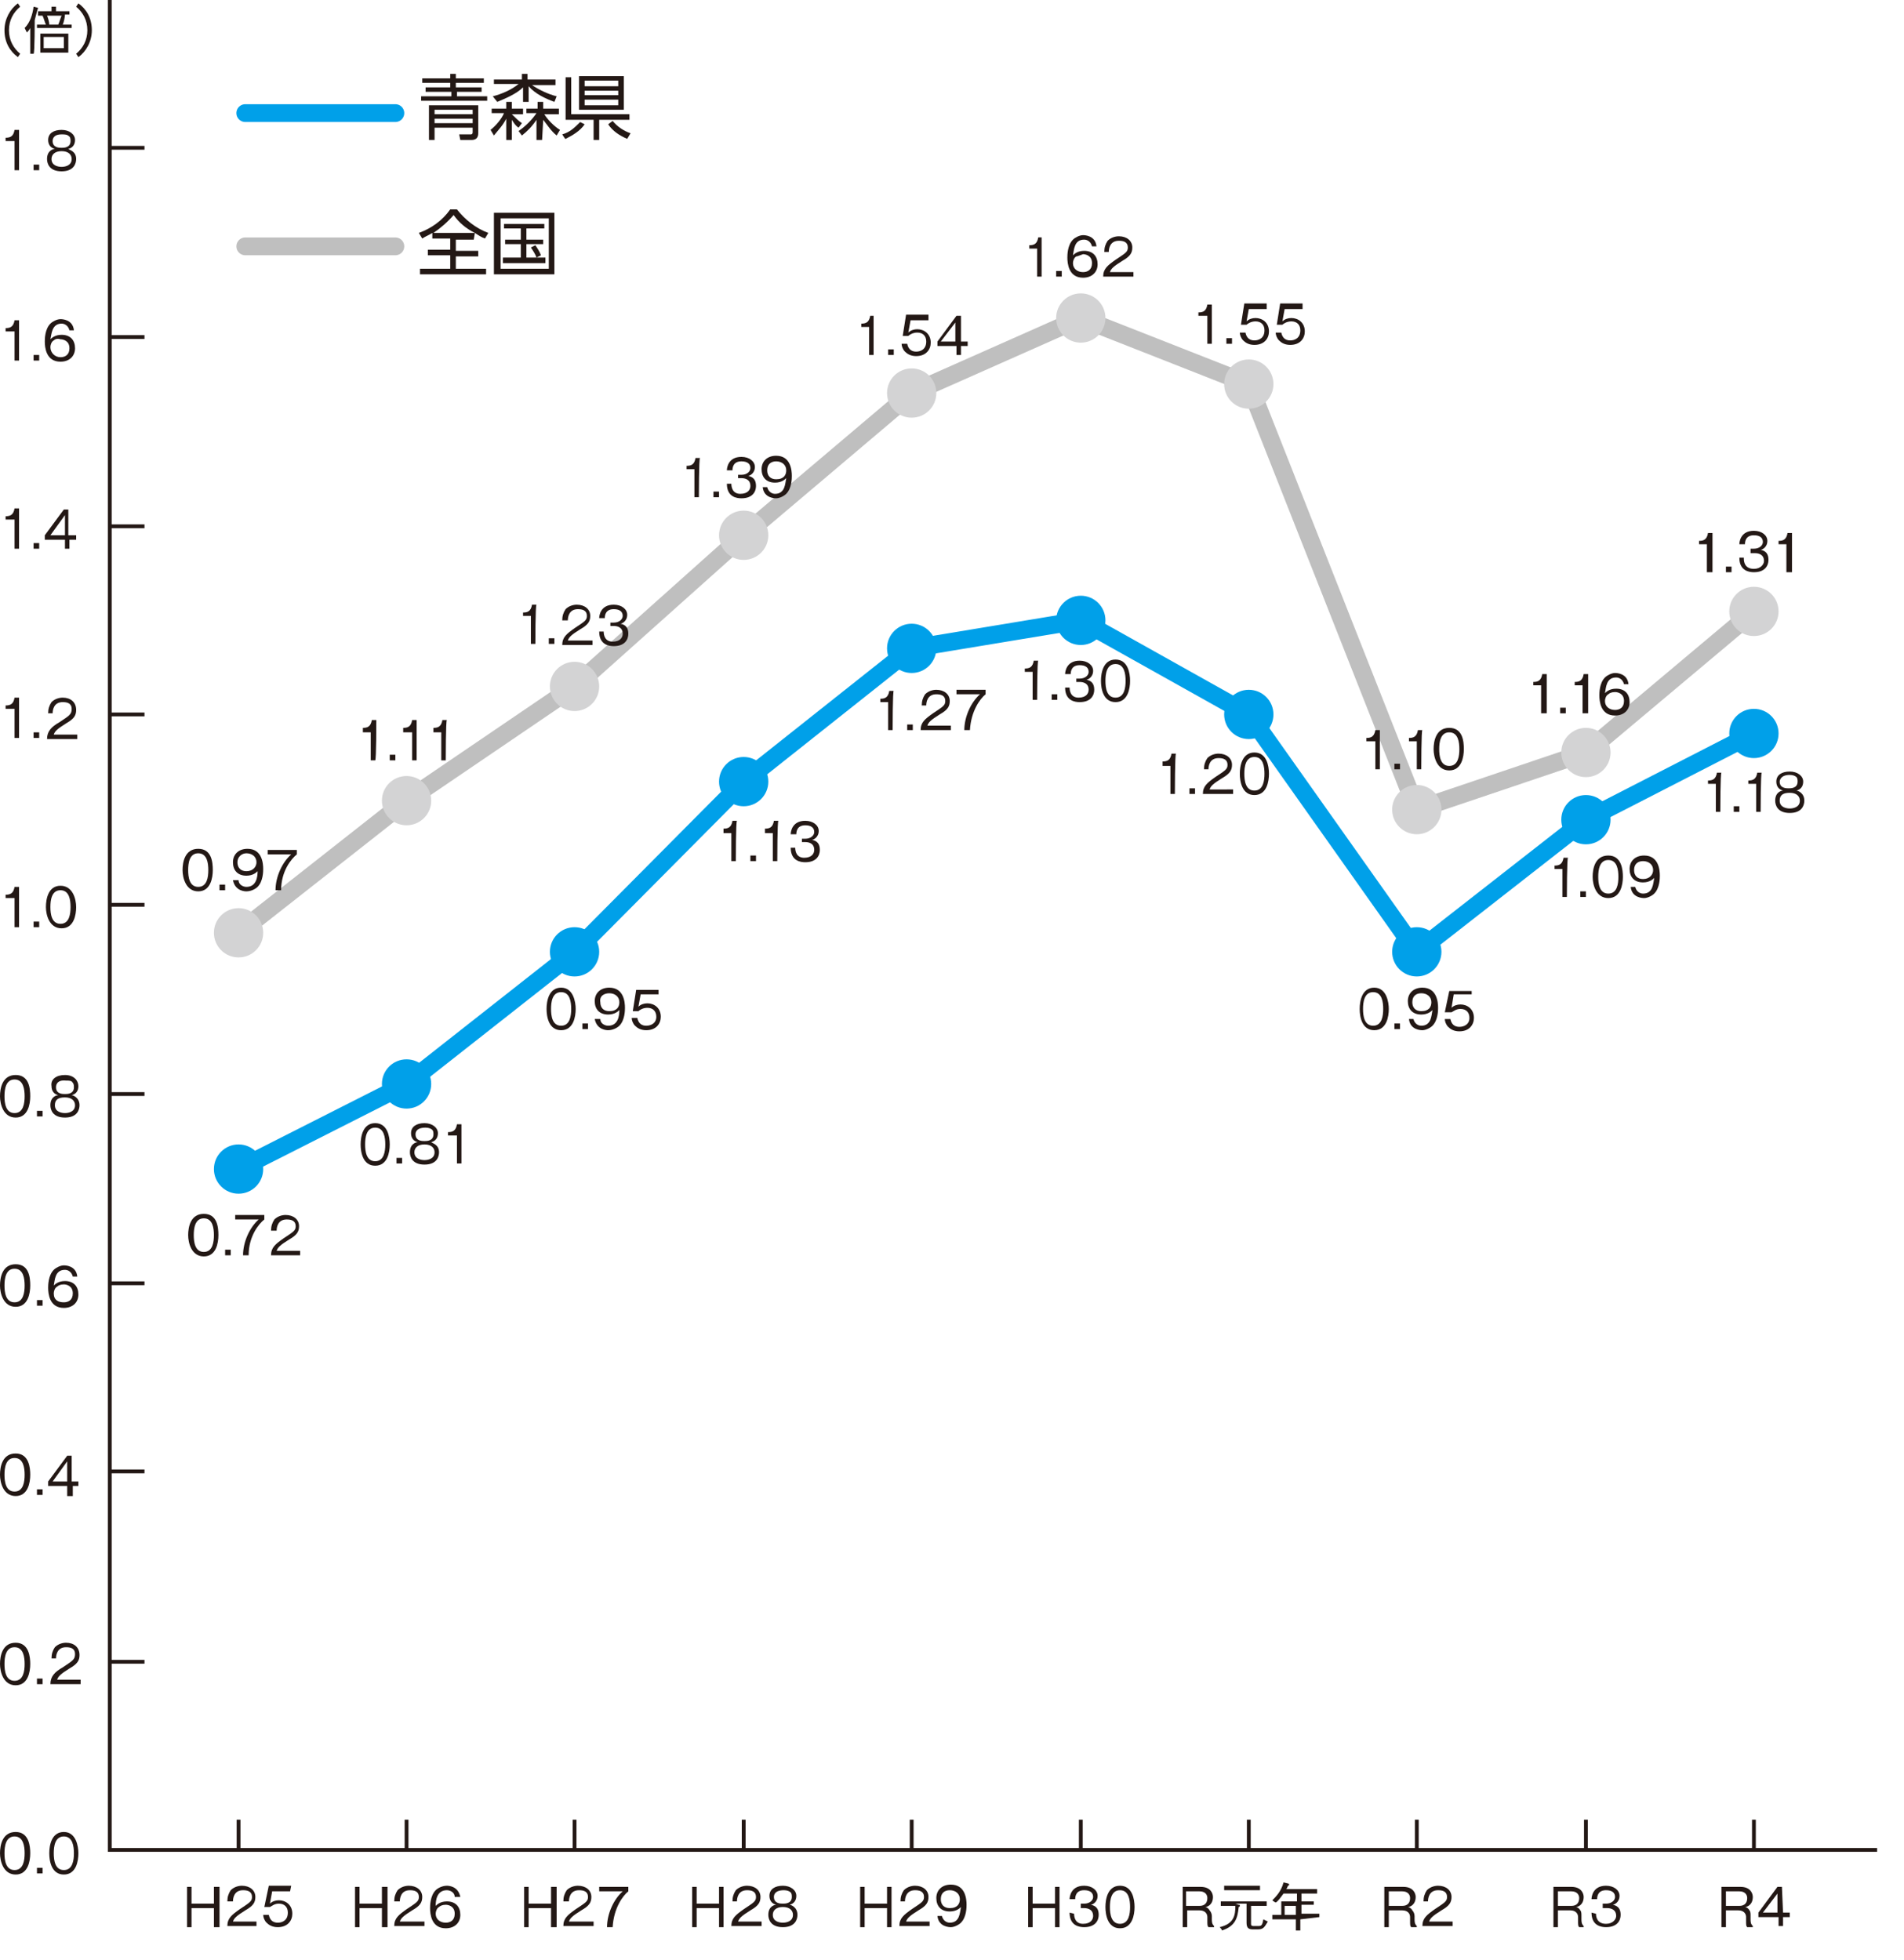 <?xml version="1.0" encoding="utf-8"?>
<!-- Generator: Adobe Illustrator 28.3.0, SVG Export Plug-In . SVG Version: 6.00 Build 0)  -->
<svg version="1.1" id="_レイヤー_2" xmlns="http://www.w3.org/2000/svg" xmlns:xlink="http://www.w3.org/1999/xlink" x="0px"
	 y="0px" viewBox="0 0 170 175" style="enable-background:new 0 0 170 175;" xml:space="preserve">
<style type="text/css">
	.st0{fill:none;stroke:#00A0E9;stroke-width:1.59;stroke-linecap:round;stroke-miterlimit:10;}
	.st1{fill:none;stroke:#BFBFBF;stroke-width:1.59;stroke-linecap:round;stroke-miterlimit:10;}
	.st2{fill:#231815;}
	.st3{fill:#00A0E9;}
	.st4{fill:#D3D3D4;}
	.st5{fill:none;stroke:#231815;stroke-width:0.34;stroke-miterlimit:10;}
</style>
<g id="_レイヤー_1-2">
	<g>
		<g>
			<line class="st0" x1="36.3" y1="96.8" x2="21.3" y2="104.4"/>
			<line class="st0" x1="51.3" y1="85" x2="36.3" y2="96.8"/>
			<line class="st0" x1="66.4" y1="69.8" x2="51.3" y2="85"/>
			<line class="st0" x1="81.4" y1="57.9" x2="66.4" y2="69.8"/>
			<line class="st0" x1="96.5" y1="55.4" x2="81.4" y2="57.9"/>
			<line class="st0" x1="111.5" y1="63.8" x2="96.5" y2="55.4"/>
			<line class="st0" x1="126.5" y1="85" x2="111.5" y2="63.8"/>
			<line class="st0" x1="141.6" y1="73.2" x2="126.5" y2="85"/>
			<line class="st0" x1="156.6" y1="65.5" x2="141.6" y2="73.2"/>
		</g>
		<g>
			<line class="st1" x1="36.3" y1="71.5" x2="21.3" y2="83.3"/>
			<line class="st1" x1="51.3" y1="61.3" x2="36.3" y2="71.5"/>
			<line class="st1" x1="66.4" y1="47.8" x2="51.3" y2="61.3"/>
			<line class="st1" x1="81.4" y1="35.1" x2="66.4" y2="47.8"/>
			<line class="st1" x1="96.5" y1="28.4" x2="81.4" y2="35.1"/>
			<line class="st1" x1="111.5" y1="34.3" x2="96.5" y2="28.4"/>
			<line class="st1" x1="126.5" y1="72.3" x2="111.5" y2="34.3"/>
			<line class="st1" x1="141.6" y1="67.2" x2="126.5" y2="72.3"/>
			<line class="st1" x1="156.6" y1="54.6" x2="141.6" y2="67.2"/>
		</g>
		<g>
			<g>
				<path class="st2" d="M2.7,165.5c0,0.7-0.2,1.9-1.3,1.9S0,166.2,0,165.5s0.2-1.9,1.4-1.9S2.7,164.9,2.7,165.5z M0.4,165.5
					c0,0.6,0.1,1.5,0.9,1.5s0.9-0.9,0.9-1.5S2.1,164,1.3,164S0.4,164.9,0.4,165.5z"/>
				<path class="st2" d="M3.8,167.3H3.3v-0.5h0.5V167.3z"/>
				<path class="st2" d="M7,165.5c0,0.7-0.2,1.9-1.3,1.9s-1.3-1.2-1.3-1.9s0.2-1.9,1.3-1.9S7,164.9,7,165.5z M4.8,165.5
					c0,0.6,0.1,1.5,0.9,1.5s0.9-0.9,0.9-1.5S6.5,164,5.7,164S4.8,164.9,4.8,165.5z"/>
			</g>
			<g>
				<path class="st2" d="M2.7,131.7c0,0.7-0.2,1.9-1.3,1.9S0,132.4,0,131.7s0.2-1.9,1.4-1.9S2.7,131.1,2.7,131.7z M0.4,131.7
					c0,0.6,0.1,1.5,0.9,1.5s0.9-0.9,0.9-1.5s-0.1-1.5-0.9-1.5S0.4,131.1,0.4,131.7z"/>
				<path class="st2" d="M3.8,133.5H3.3V133h0.5V133.5z"/>
				<path class="st2" d="M6.5,132.3H7v0.4H6.5v0.9H6v-0.9H4.3v-0.4l1.7-2.3h0.4V132.3L6.5,132.3z M6,132.3v-1.8l-1.3,1.8H6z"/>
			</g>
			<g>
				<path class="st2" d="M2.7,114.8c0,0.7-0.2,1.9-1.3,1.9S0,115.5,0,114.8s0.2-1.9,1.4-1.9S2.7,114.1,2.7,114.8z M0.4,114.8
					c0,0.6,0.1,1.5,0.9,1.5s0.9-0.9,0.9-1.5s-0.1-1.5-0.9-1.5S0.4,114.2,0.4,114.8z"/>
				<path class="st2" d="M3.8,116.6H3.3v-0.5h0.5V116.6z"/>
				<path class="st2" d="M6.5,114c-0.1-0.4-0.4-0.6-0.7-0.6c-0.9,0-0.9,0.9-1,1.4c0.1-0.1,0.4-0.4,1-0.4c0.8,0,1.2,0.5,1.2,1.2
					c0,0.7-0.5,1.2-1.3,1.2c-1.3,0-1.4-1.3-1.4-1.8c0-0.2,0-1.1,0.5-1.6c0.2-0.2,0.6-0.4,0.9-0.4c0.1,0,1.1,0,1.2,1L6.5,114L6.5,114
					z M5.1,114.9c-0.2,0.1-0.3,0.4-0.3,0.6c0,0.6,0.4,0.8,0.9,0.8c0.4,0,0.8-0.2,0.8-0.8c0-0.7-0.6-0.8-0.8-0.8
					C5.4,114.7,5.2,114.8,5.1,114.9L5.1,114.9z"/>
			</g>
			<g>
				<path class="st2" d="M2.7,97.9c0,0.7-0.2,1.9-1.3,1.9S0,98.6,0,97.9S0.2,96,1.4,96S2.7,97.2,2.7,97.9z M0.4,97.9
					c0,0.6,0.1,1.5,0.9,1.5s0.9-0.9,0.9-1.5s-0.1-1.5-0.9-1.5S0.4,97.3,0.4,97.9z"/>
				<path class="st2" d="M3.8,99.7H3.3v-0.5h0.5V99.7z"/>
				<path class="st2" d="M7.1,98.7c0,0.4-0.2,1.1-1.3,1.1s-1.3-0.7-1.3-1.1c0-0.8,0.6-0.9,0.7-0.9c-0.4-0.1-0.6-0.4-0.6-0.8
					C4.5,96.4,5,96,5.8,96S7,96.5,7,97c0,0.4-0.2,0.7-0.6,0.8C6.5,97.8,7.1,98,7.1,98.7z M4.9,98.7c0,0.6,0.6,0.7,0.9,0.7
					s0.9-0.1,0.9-0.7c0-0.4-0.3-0.7-0.9-0.7S4.9,98.2,4.9,98.7z M5,97.1c0,0.6,0.6,0.6,0.8,0.6c0.2,0,0.8,0,0.8-0.6
					c0-0.1,0-0.3-0.1-0.4c-0.1-0.2-0.3-0.2-0.6-0.2C5,96.4,5,97,5,97.1z"/>
			</g>
			<g>
				<path class="st2" d="M2.7,148.6c0,0.7-0.2,1.9-1.3,1.9S0,149.3,0,148.6s0.2-1.9,1.4-1.9S2.7,148,2.7,148.6z M0.4,148.6
					c0,0.6,0.1,1.5,0.9,1.5s0.9-0.9,0.9-1.5s-0.1-1.5-0.9-1.5S0.4,148,0.4,148.6z"/>
				<path class="st2" d="M3.8,150.4H3.3v-0.5h0.5V150.4z"/>
				<path class="st2" d="M7.2,150v0.4H4.5c0-0.7,0.4-1.1,1.1-1.5c0.9-0.6,1.1-0.7,1.1-1.2c0-0.5-0.4-0.6-0.8-0.6
					c-0.8,0-0.9,0.7-0.9,1H4.6c0-0.4,0.1-0.7,0.3-1c0.3-0.3,0.7-0.4,1-0.4c0.7,0,1.2,0.4,1.2,1.1c0,0.5-0.2,0.8-0.9,1.2
					c-0.8,0.5-1,0.7-1.1,1H7.2z"/>
			</g>
			<g>
				<path class="st2" d="M1.7,82.8H1.3v-2.6H0.5v-0.3c0.4,0,0.7-0.1,0.8-0.7h0.4C1.7,79.2,1.7,82.8,1.7,82.8z"/>
				<path class="st2" d="M3.5,82.8H3v-0.5h0.5V82.8z"/>
				<path class="st2" d="M6.8,81c0,0.7-0.2,1.9-1.3,1.9S4.1,81.7,4.1,81s0.2-1.9,1.3-1.9S6.8,80.3,6.8,81z M4.5,81
					c0,0.6,0.1,1.5,0.9,1.5s0.9-0.9,0.9-1.5s-0.1-1.5-0.9-1.5S4.5,80.4,4.5,81z"/>
			</g>
			<g>
				<path class="st2" d="M1.7,65.9H1.3v-2.6H0.5V63c0.4,0,0.7-0.1,0.8-0.7h0.4C1.7,62.3,1.7,65.9,1.7,65.9z"/>
				<path class="st2" d="M3.5,65.9H3v-0.5h0.5V65.9z"/>
				<path class="st2" d="M6.9,65.6v0.4H4.2c0-0.7,0.4-1.1,1.1-1.5c0.9-0.6,1.1-0.7,1.1-1.2c0-0.5-0.4-0.6-0.8-0.6
					c-0.8,0-0.9,0.7-0.9,1H4.3c0-0.4,0.1-0.7,0.3-1c0.3-0.3,0.7-0.4,1-0.4c0.7,0,1.2,0.4,1.2,1.1c0,0.5-0.2,0.8-0.9,1.2
					c-0.8,0.5-1,0.7-1.1,1C4.8,65.6,6.9,65.6,6.9,65.6z"/>
			</g>
			<g>
				<path class="st2" d="M1.7,49H1.3v-2.6H0.5v-0.3c0.4,0,0.7-0.1,0.8-0.7h0.4C1.7,45.4,1.7,49,1.7,49z"/>
				<path class="st2" d="M3.5,49H3v-0.5h0.5V49z"/>
				<path class="st2" d="M6.2,47.8h0.6v0.4H6.2V49H5.8v-0.8H4v-0.4l1.7-2.3h0.4V47.8L6.2,47.8z M5.8,47.8V46l-1.3,1.8H5.8z"/>
			</g>
			<g>
				<path class="st2" d="M1.7,32.2H1.3v-2.6H0.5v-0.3c0.4,0,0.7-0.1,0.8-0.7h0.4C1.7,28.6,1.7,32.2,1.7,32.2z"/>
				<path class="st2" d="M3.5,32.2H3v-0.5h0.5V32.2z"/>
				<path class="st2" d="M6.2,29.5c-0.1-0.4-0.4-0.6-0.7-0.6c-0.9,0-0.9,1-1,1.4c0.1-0.1,0.4-0.4,1-0.4c0.8,0,1.2,0.5,1.2,1.2
					c0,0.7-0.5,1.2-1.3,1.2c-1.3,0-1.4-1.3-1.4-1.8c0-0.2,0-1.1,0.5-1.6c0.2-0.2,0.6-0.4,0.9-0.4c0.1,0,1.1,0,1.2,1L6.2,29.5
					L6.2,29.5z M4.8,30.4c-0.2,0.1-0.3,0.4-0.3,0.6c0,0.5,0.4,0.9,0.9,0.9c0.4,0,0.8-0.2,0.8-0.8c0-0.7-0.6-0.8-0.8-0.8
					C5.1,30.2,4.9,30.3,4.8,30.4L4.8,30.4z"/>
			</g>
			<g>
				<path class="st2" d="M1.7,15.2H1.3v-2.6H0.5v-0.3c0.4,0,0.7-0.1,0.8-0.7h0.4C1.7,11.6,1.7,15.2,1.7,15.2z"/>
				<path class="st2" d="M3.5,15.2H3v-0.5h0.5V15.2z"/>
				<path class="st2" d="M6.8,14.2c0,0.4-0.2,1.1-1.3,1.1s-1.3-0.7-1.3-1.1c0-0.8,0.6-0.9,0.7-0.9c-0.4-0.1-0.6-0.4-0.6-0.8
					c0-0.6,0.5-0.9,1.2-0.9s1.2,0.4,1.2,0.9c0,0.4-0.2,0.7-0.6,0.8C6.2,13.4,6.8,13.5,6.8,14.2z M4.6,14.2c0,0.6,0.6,0.7,0.9,0.7
					s0.9-0.1,0.9-0.7c0-0.4-0.3-0.7-0.9-0.7S4.6,13.8,4.6,14.2z M4.7,12.6c0,0.6,0.6,0.6,0.8,0.6c0.2,0,0.8,0,0.8-0.6
					c0-0.1,0-0.3-0.1-0.4C6,12,5.8,12,5.5,12C4.7,12,4.7,12.5,4.7,12.6z"/>
			</g>
		</g>
		<g>
			<path class="st2" d="M0.4,2.7c0-1,0.5-1.9,1.2-2.4l0.2,0.3c-0.6,0.5-1,1.2-1,2.1s0.4,1.6,1,2.1L1.6,5.1C0.9,4.6,0.4,3.8,0.4,2.7z
				"/>
			<path class="st2" d="M3,4.8H2.7V2.5C2.6,2.7,2.5,2.8,2.4,2.9L2.2,2.5C2.7,2,2.9,1.3,3,0.6l0.4,0.1C3.3,1,3.2,1.4,3.1,1.8
				C3.1,1.8,3.1,4.8,3,4.8z M6.4,2.2v0.3H3.3V2.2h0.8C4,2,3.9,1.6,3.8,1.4H3.4V1h1.2V0.6H5V1h1.2v0.3H5.8c0,0.2-0.1,0.7-0.2,0.9H6.4
				L6.4,2.2z M6.1,4.7H3.6V3h2.5V4.7z M3.9,3.3v1h1.8v-1C5.7,3.3,3.9,3.3,3.9,3.3z M5.5,1.4H4.2C4.3,1.6,4.4,2,4.4,2.2h0.8
				C5.3,2,5.4,1.6,5.5,1.4z"/>
			<path class="st2" d="M8.2,2.7c0,1-0.5,1.9-1.2,2.4L6.8,4.8c0.6-0.5,1-1.2,1-2.1s-0.4-1.6-1-2.1L7,0.3C7.7,0.8,8.2,1.6,8.2,2.7z"
				/>
		</g>
		<g>
			<path class="st2" d="M155.4,168.5c0.9,0,1.1,0.6,1.1,0.9c0,0.7-0.5,0.9-0.7,0.9c0.1,0,0.3,0.1,0.4,0.3c0.1,0.1,0.1,0.3,0.1,0.5
				v0.3c0,0.4,0.1,0.5,0.2,0.6v0.1h-0.5c-0.1-0.1-0.1-0.2-0.1-0.6v-0.3c0-0.3-0.2-0.6-0.7-0.6h-1.1v1.5h-0.4v-3.6L155.4,168.5
				L155.4,168.5z M154.1,168.9v1.3h1.2c0.5,0,0.7-0.3,0.7-0.7c0-0.3-0.2-0.6-0.7-0.6H154.1z"/>
			<path class="st2" d="M159.2,170.8h0.6v0.4h-0.6v0.8h-0.4v-0.8H157v-0.4l1.7-2.3h0.4L159.2,170.8L159.2,170.8z M158.7,170.8v-1.7
				l-1.3,1.7H158.7z"/>
		</g>
		<g>
			<path class="st2" d="M140.3,168.5c0.9,0,1.1,0.6,1.1,0.9c0,0.7-0.5,0.9-0.7,0.9c0.1,0,0.3,0.1,0.4,0.3c0.1,0.1,0.1,0.3,0.1,0.5
				v0.3c0,0.4,0.1,0.5,0.2,0.6v0.1H141c-0.1-0.1-0.1-0.2-0.1-0.6v-0.3c0-0.3-0.2-0.6-0.7-0.6h-1.1v1.5h-0.4v-3.6L140.3,168.5
				L140.3,168.5z M139.1,168.9v1.3h1.2c0.5,0,0.7-0.3,0.7-0.7c0-0.3-0.2-0.6-0.7-0.6H139.1z"/>
			<path class="st2" d="M142.5,170.9c0,0.3,0.1,0.9,0.9,0.9c0.6,0,0.9-0.4,0.9-0.7c0-0.6-0.5-0.7-0.8-0.7h-0.4V170h0.3
				c0.5,0,0.8-0.3,0.8-0.6c0-0.4-0.3-0.6-0.8-0.6c-0.7,0-0.8,0.5-0.8,0.8h-0.5c0-0.2,0.1-1.2,1.3-1.2c0.7,0,1.2,0.4,1.2,0.9
				c0,0.6-0.5,0.8-0.6,0.8c0.5,0.1,0.7,0.4,0.7,0.9c0,0.5-0.3,1.1-1.3,1.1c-0.4,0-1.3-0.1-1.3-1.3L142.5,170.9L142.5,170.9z"/>
		</g>
		<g>
			<path class="st2" d="M125.3,168.5c0.9,0,1.1,0.6,1.1,0.9c0,0.7-0.5,0.9-0.7,0.9c0.1,0,0.3,0.1,0.4,0.3c0.1,0.1,0.2,0.3,0.2,0.5
				v0.3c0,0.4,0.1,0.5,0.2,0.6v0.1H126c-0.1-0.1-0.1-0.2-0.1-0.6v-0.3c0-0.3-0.2-0.6-0.7-0.6H124v1.5h-0.4v-3.6L125.3,168.5
				L125.3,168.5z M124,168.9v1.3h1.2c0.5,0,0.7-0.3,0.7-0.7c0-0.3-0.2-0.6-0.7-0.6H124z"/>
			<path class="st2" d="M129.7,171.6v0.4H127c0-0.7,0.4-1,1.1-1.5c0.9-0.6,1.1-0.7,1.1-1.1c0-0.5-0.4-0.6-0.8-0.6
				c-0.8,0-0.9,0.7-0.9,1h-0.4c0-0.4,0.1-0.7,0.3-1c0.3-0.3,0.7-0.4,1-0.4c0.7,0,1.2,0.4,1.2,1c0,0.5-0.2,0.8-0.9,1.2
				c-0.8,0.5-1,0.7-1.1,1H129.7L129.7,171.6z"/>
		</g>
		<g>
			<path class="st2" d="M107.2,168.5c0.9,0,1.1,0.6,1.1,0.9c0,0.7-0.5,0.9-0.7,0.9c0.1,0,0.3,0.1,0.4,0.3c0.1,0.1,0.2,0.3,0.2,0.5
				v0.3c0,0.4,0.1,0.5,0.2,0.6v0.1h-0.5c-0.1-0.1-0.1-0.2-0.1-0.6v-0.3c0-0.3-0.2-0.6-0.7-0.6h-1.1v1.5h-0.4v-3.6L107.2,168.5
				L107.2,168.5z M105.9,168.9v1.3h1.2c0.5,0,0.7-0.3,0.7-0.7c0-0.3-0.2-0.6-0.7-0.6H105.9z"/>
			<path class="st2" d="M112.3,172.3h-0.4c-0.4,0-0.6-0.1-0.6-0.6v-1.7h-1l0.3,0.1c0.1,0,0.1,0,0.1,0.1s-0.1,0.1-0.1,0.1
				c-0.1,1-0.3,1.7-1.5,2.1c0-0.1-0.1-0.2-0.2-0.3c1.3-0.3,1.4-1.1,1.4-1.9v0h-1.3v-0.4h4.1v0.4h-1.4v1.6c0,0.2,0.1,0.2,0.3,0.2h0.3
				c0.3,0,0.4,0,0.5-0.6c0.2,0.1,0.2,0.1,0.4,0.2C112.9,172.1,112.8,172.3,112.3,172.3L112.3,172.3z M109.3,168.8v-0.4h3.2v0.4
				H109.3z"/>
			<path class="st2" d="M116.1,171.4v1h-0.4v-1h-2.1V171h0.8v-1.2h1.4v-0.7h-1.2c-0.3,0.4-0.5,0.7-0.7,0.8c-0.2-0.1-0.3-0.2-0.3-0.2
				c0.3-0.3,0.8-0.8,1-1.6l0.4,0.1c0,0,0.1,0,0.1,0.1c0,0.1-0.1,0.1-0.1,0.1c-0.1,0.2-0.1,0.3-0.2,0.3h2.8v0.4h-1.4v0.7h1.1v0.3
				h-1.1v0.8h1.6v0.3L116.1,171.4L116.1,171.4z M115.7,170.2h-1v0.8h1V170.2z"/>
		</g>
		<g>
			<path class="st2" d="M17.1,168.5v1.5h2v-1.5h0.5v3.6h-0.5v-1.7h-2v1.7h-0.4v-3.6H17.1z"/>
			<path class="st2" d="M22.9,171.6v0.4h-2.6c0-0.7,0.4-1,1.1-1.5c0.9-0.6,1.1-0.7,1.1-1.1c0-0.5-0.4-0.6-0.8-0.6
				c-0.8,0-0.9,0.7-0.9,1h-0.5c0-0.4,0.1-0.7,0.3-1c0.3-0.3,0.7-0.4,1-0.4c0.7,0,1.2,0.4,1.2,1c0,0.5-0.2,0.8-0.9,1.2
				c-0.8,0.5-1,0.7-1.1,1C20.9,171.6,22.9,171.6,22.9,171.6z"/>
			<path class="st2" d="M25.9,168.9h-1.6l-0.2,1.1c0.2-0.2,0.5-0.3,0.8-0.3c0.6,0,1.2,0.4,1.2,1.2c0,0.6-0.4,1.2-1.3,1.2
				c-0.5,0-0.8-0.2-1-0.4c-0.2-0.2-0.3-0.5-0.3-0.7h0.5c0.1,0.5,0.4,0.7,0.8,0.7c0.4,0,0.9-0.2,0.9-0.9c0-0.5-0.3-0.8-0.8-0.8
				c-0.4,0-0.6,0.2-0.8,0.3h-0.5l0.4-1.9h2L25.9,168.9L25.9,168.9z"/>
		</g>
		<g>
			<path class="st2" d="M32.1,168.5v1.5h2v-1.5h0.5v3.6h-0.5v-1.7h-2v1.7h-0.4v-3.6H32.1z"/>
			<path class="st2" d="M37.9,171.6v0.4h-2.7c0-0.7,0.4-1,1.1-1.5c0.9-0.6,1.1-0.7,1.1-1.1c0-0.5-0.4-0.6-0.8-0.6
				c-0.8,0-0.9,0.7-0.9,1h-0.5c0-0.4,0.1-0.7,0.3-1c0.3-0.3,0.7-0.4,1-0.4c0.7,0,1.2,0.4,1.2,1c0,0.5-0.2,0.8-0.9,1.2
				c-0.8,0.5-1,0.7-1.1,1H37.9z"/>
			<path class="st2" d="M40.6,169.4c0-0.4-0.4-0.6-0.7-0.6c-0.9,0-1,0.9-1,1.4c0.1-0.1,0.4-0.4,1-0.4c0.8,0,1.2,0.5,1.2,1.2
				c0,0.7-0.5,1.2-1.3,1.2c-1.3,0-1.4-1.3-1.4-1.8c0-0.2,0-1.1,0.5-1.6c0.2-0.2,0.6-0.4,1-0.4c0.1,0,1,0,1.2,1L40.6,169.4
				L40.6,169.4z M39.2,170.3c-0.2,0.1-0.3,0.4-0.3,0.6c0,0.5,0.4,0.8,0.9,0.8c0.4,0,0.8-0.2,0.8-0.8c0-0.7-0.6-0.8-0.8-0.8
				C39.5,170.1,39.3,170.2,39.2,170.3L39.2,170.3z"/>
		</g>
		<g>
			<path class="st2" d="M47.2,168.5v1.5h2v-1.5h0.5v3.6h-0.5v-1.7h-2v1.7h-0.4v-3.6H47.2z"/>
			<path class="st2" d="M53,171.6v0.4h-2.7c0-0.7,0.4-1,1.1-1.5c0.9-0.6,1.1-0.7,1.1-1.1c0-0.5-0.4-0.6-0.8-0.6
				c-0.8,0-0.9,0.7-0.9,1h-0.5c0-0.4,0.1-0.7,0.3-1c0.3-0.3,0.7-0.4,1-0.4c0.7,0,1.2,0.4,1.2,1c0,0.5-0.2,0.8-0.9,1.2
				c-0.8,0.5-1,0.7-1.1,1H53z"/>
			<path class="st2" d="M56.1,168.5v0.4c-0.5,0.4-1.3,1.5-1.4,3.2h-0.5c0-1.2,0.6-2.5,1.4-3.2h-2.1v-0.4H56.1z"/>
		</g>
		<g>
			<path class="st2" d="M62.2,168.5v1.5h2v-1.5h0.4v3.6h-0.4v-1.7h-2v1.7h-0.4v-3.6C61.8,168.5,62.2,168.5,62.2,168.5z"/>
			<path class="st2" d="M68,171.6v0.4h-2.7c0-0.7,0.4-1,1.1-1.5c0.9-0.6,1.1-0.7,1.1-1.1c0-0.5-0.4-0.6-0.8-0.6
				c-0.8,0-0.9,0.7-0.9,1h-0.4c0-0.4,0.1-0.7,0.3-1c0.3-0.3,0.7-0.4,1-0.4c0.7,0,1.2,0.4,1.2,1c0,0.5-0.2,0.8-0.9,1.2
				c-0.8,0.5-1,0.7-1.1,1C66,171.6,68,171.6,68,171.6z"/>
			<path class="st2" d="M71.2,171c0,0.4-0.2,1.1-1.3,1.1s-1.3-0.7-1.3-1.1c0-0.8,0.6-0.9,0.7-0.9c-0.4-0.1-0.6-0.4-0.6-0.8
				c0-0.6,0.5-0.9,1.2-0.9s1.2,0.4,1.2,0.9c0,0.4-0.2,0.7-0.6,0.8C70.6,170.1,71.2,170.3,71.2,171z M69,171c0,0.6,0.6,0.7,0.9,0.7
				s0.9-0.1,0.9-0.7c0-0.4-0.3-0.7-0.9-0.7S69,170.6,69,171z M69.1,169.4c0,0.6,0.6,0.6,0.8,0.6c0.2,0,0.8,0,0.8-0.6
				c0-0.1,0-0.3-0.1-0.4c-0.1-0.1-0.3-0.2-0.6-0.2C69.1,168.8,69.1,169.3,69.1,169.4L69.1,169.4z"/>
		</g>
		<g>
			<path class="st2" d="M77.2,168.5v1.5h2v-1.5h0.4v3.6h-0.4v-1.7h-2v1.7h-0.4v-3.6H77.2z"/>
			<path class="st2" d="M83,171.6v0.4h-2.7c0-0.7,0.4-1,1.1-1.5c0.9-0.6,1.1-0.7,1.1-1.1c0-0.5-0.4-0.6-0.8-0.6
				c-0.8,0-0.9,0.7-0.9,1h-0.4c0-0.4,0.1-0.7,0.3-1c0.3-0.3,0.7-0.4,1-0.4c0.7,0,1.2,0.4,1.2,1c0,0.5-0.2,0.8-0.9,1.2
				c-0.8,0.5-1,0.7-1.1,1C81,171.6,83,171.6,83,171.6z"/>
			<path class="st2" d="M84.1,171.1c0.1,0.4,0.4,0.6,0.7,0.6c0.9,0,0.9-0.9,1-1.4c-0.1,0.1-0.4,0.4-1,0.4c-0.8,0-1.2-0.5-1.2-1.2
				c0-0.7,0.5-1.2,1.3-1.2c1.3,0,1.4,1.3,1.4,1.8c0,0.2,0,1.1-0.5,1.6c-0.2,0.2-0.6,0.4-0.9,0.4c-0.1,0-1.1,0-1.2-1L84.1,171.1
				L84.1,171.1z M84,169.6c0,0.5,0.3,0.8,0.8,0.8c0.7,0,0.9-0.4,0.9-0.8c0-0.5-0.4-0.8-0.9-0.8C84.4,168.8,84,169,84,169.6L84,169.6
				z"/>
		</g>
		<g>
			<path class="st2" d="M92.2,168.5v1.5h2v-1.5h0.4v3.6h-0.4v-1.7h-2v1.7h-0.4v-3.6H92.2z"/>
			<path class="st2" d="M95.9,170.9c0,0.3,0.1,0.9,0.8,0.9c0.7,0,0.9-0.4,0.9-0.7c0-0.6-0.5-0.7-0.8-0.7h-0.3V170h0.3
				c0.5,0,0.8-0.3,0.8-0.6c0-0.4-0.3-0.6-0.8-0.6c-0.7,0-0.8,0.5-0.8,0.8h-0.5c0-0.2,0.1-1.2,1.3-1.2c0.7,0,1.2,0.4,1.2,0.9
				c0,0.6-0.5,0.8-0.6,0.8c0.5,0.1,0.7,0.4,0.7,0.9c0,0.5-0.3,1.1-1.3,1.1c-0.4,0-1.3-0.1-1.3-1.3L95.9,170.9L95.9,170.9z"/>
			<path class="st2" d="M101.3,170.3c0,0.7-0.2,1.9-1.3,1.9s-1.3-1.2-1.3-1.9s0.2-1.9,1.3-1.9S101.3,169.6,101.3,170.3z M99.1,170.3
				c0,0.6,0.1,1.5,0.9,1.5s0.9-0.9,0.9-1.5s-0.1-1.5-0.9-1.5S99.1,169.7,99.1,170.3z"/>
		</g>
		<g>
			<path class="st2" d="M19.5,110.3c0,0.7-0.2,1.9-1.3,1.9s-1.4-1.2-1.4-1.9s0.2-1.9,1.4-1.9S19.5,109.6,19.5,110.3z M17.3,110.3
				c0,0.6,0.1,1.5,0.9,1.5s0.9-0.9,0.9-1.5s-0.1-1.5-0.9-1.5S17.3,109.7,17.3,110.3z"/>
			<path class="st2" d="M20.6,112.1h-0.5v-0.5h0.5V112.1z"/>
			<path class="st2" d="M23.6,108.5v0.4c-0.5,0.4-1.4,1.5-1.4,3.2h-0.5c0-1.2,0.6-2.5,1.4-3.2h-2.1v-0.4
				C21.1,108.5,23.6,108.5,23.6,108.5z"/>
			<path class="st2" d="M26.8,111.7v0.4h-2.6c0-0.7,0.4-1,1.1-1.5c0.9-0.6,1.1-0.7,1.1-1.1c0-0.5-0.4-0.6-0.8-0.6
				c-0.8,0-0.9,0.7-0.9,1h-0.5c0-0.4,0.1-0.7,0.3-1c0.3-0.3,0.7-0.4,1-0.4c0.7,0,1.2,0.4,1.2,1c0,0.5-0.2,0.8-0.9,1.2
				c-0.8,0.5-1,0.7-1.1,1C24.7,111.7,26.8,111.7,26.8,111.7z"/>
		</g>
		<g>
			<path class="st2" d="M19,77.7c0,0.7-0.2,1.9-1.3,1.9s-1.4-1.2-1.4-1.9s0.2-1.9,1.4-1.9S19,77,19,77.7z M16.8,77.7
				c0,0.6,0.1,1.5,0.9,1.5s0.9-0.9,0.9-1.5s-0.1-1.5-0.9-1.5S16.8,77.1,16.8,77.7z"/>
			<path class="st2" d="M20.1,79.5h-0.5V79h0.5V79.5z"/>
			<path class="st2" d="M21.3,78.6c0,0.4,0.4,0.6,0.7,0.6c0.9,0,1-0.9,1-1.4c-0.1,0.1-0.4,0.4-1,0.4c-0.8,0-1.2-0.5-1.2-1.2
				c0-0.7,0.5-1.2,1.3-1.2c1.3,0,1.4,1.3,1.4,1.8c0,0.2,0,1.1-0.5,1.6c-0.2,0.2-0.6,0.4-1,0.4c-0.1,0-1,0-1.2-1L21.3,78.6L21.3,78.6
				z M21.2,77c0,0.5,0.3,0.8,0.8,0.8c0.6,0,0.9-0.4,0.9-0.8c0-0.5-0.4-0.8-0.9-0.8C21.6,76.2,21.2,76.5,21.2,77L21.2,77z"/>
			<path class="st2" d="M26.5,75.9v0.4c-0.5,0.4-1.4,1.5-1.4,3.2h-0.5c0-1.2,0.6-2.5,1.4-3.2h-2.1v-0.4
				C23.9,75.9,26.5,75.9,26.5,75.9z"/>
		</g>
		<g>
			<path class="st2" d="M33.5,67.9h-0.4v-2.5h-0.7V65c0.4,0,0.7-0.1,0.8-0.7h0.4C33.6,64.3,33.6,67.9,33.5,67.9z"/>
			<path class="st2" d="M35.3,67.9h-0.5v-0.5h0.5V67.9z"/>
			<path class="st2" d="M37.2,67.9h-0.4v-2.5H36V65c0.4,0,0.7-0.1,0.8-0.7h0.4C37.2,64.3,37.2,67.9,37.2,67.9z"/>
			<path class="st2" d="M39.8,67.9h-0.4v-2.5h-0.7V65c0.4,0,0.7-0.1,0.8-0.7h0.4C39.8,64.3,39.8,67.9,39.8,67.9z"/>
		</g>
		<g>
			<path class="st2" d="M47.8,57.5h-0.4V55h-0.7v-0.3c0.4,0,0.7-0.1,0.8-0.7h0.4C47.8,54,47.8,57.5,47.8,57.5z"/>
			<path class="st2" d="M49.5,57.5H49V57h0.5V57.5z"/>
			<path class="st2" d="M52.9,57.2v0.4h-2.7c0-0.7,0.4-1,1.1-1.5c0.9-0.6,1.1-0.7,1.1-1.1c0-0.5-0.4-0.6-0.8-0.6
				c-0.8,0-0.9,0.7-0.9,1h-0.5c0-0.4,0.1-0.7,0.3-1c0.3-0.3,0.7-0.4,1-0.4c0.7,0,1.2,0.4,1.2,1c0,0.5-0.2,0.8-0.9,1.2
				c-0.8,0.5-1,0.7-1.1,1H52.9z"/>
			<path class="st2" d="M53.9,56.4c0,0.3,0.1,0.9,0.8,0.9c0.7,0,0.9-0.4,0.9-0.7c0-0.6-0.5-0.7-0.8-0.7h-0.3v-0.3h0.3
				c0.5,0,0.8-0.3,0.8-0.6c0-0.4-0.3-0.6-0.8-0.6c-0.7,0-0.8,0.5-0.8,0.8h-0.5c0-0.2,0.1-1.2,1.3-1.2c0.7,0,1.2,0.4,1.2,0.9
				c0,0.6-0.5,0.8-0.6,0.8c0.5,0.1,0.7,0.4,0.7,0.9c0,0.5-0.3,1.1-1.3,1.1c-0.4,0-1.3-0.1-1.3-1.3H53.9L53.9,56.4z"/>
		</g>
		<g>
			<path class="st2" d="M62.4,44.4H62v-2.5h-0.7v-0.3c0.4,0,0.7-0.1,0.8-0.7h0.4C62.4,40.9,62.4,44.4,62.4,44.4z"/>
			<path class="st2" d="M64.2,44.4h-0.5v-0.5h0.5V44.4z"/>
			<path class="st2" d="M65.3,43.2c0,0.3,0.1,0.9,0.8,0.9c0.7,0,0.9-0.4,0.9-0.7c0-0.6-0.5-0.7-0.8-0.7h-0.3v-0.3h0.3
				c0.5,0,0.8-0.3,0.8-0.6c0-0.4-0.3-0.6-0.8-0.6c-0.7,0-0.8,0.5-0.8,0.8h-0.5c0-0.2,0.1-1.2,1.3-1.2c0.7,0,1.2,0.4,1.2,0.9
				c0,0.6-0.5,0.8-0.6,0.8c0.5,0.1,0.7,0.4,0.7,0.9c0,0.5-0.3,1.1-1.3,1.1c-0.4,0-1.3-0.1-1.3-1.3H65.3L65.3,43.2z"/>
			<path class="st2" d="M68.5,43.5c0.1,0.4,0.4,0.6,0.7,0.6c0.9,0,0.9-0.9,1-1.4c-0.1,0.1-0.4,0.4-1,0.4c-0.8,0-1.2-0.5-1.2-1.2
				c0-0.7,0.5-1.2,1.3-1.2c1.3,0,1.4,1.3,1.4,1.8c0,0.2,0,1.1-0.5,1.6c-0.2,0.2-0.6,0.4-0.9,0.4c-0.1,0-1.1,0-1.2-1L68.5,43.5
				L68.5,43.5z M68.5,42c0,0.5,0.3,0.8,0.8,0.8c0.7,0,0.9-0.4,0.9-0.8c0-0.5-0.4-0.8-0.9-0.8C68.9,41.2,68.5,41.4,68.5,42L68.5,42z"
				/>
		</g>
		<g>
			<path class="st2" d="M78,31.7h-0.4v-2.5h-0.7v-0.3c0.4,0,0.7-0.1,0.8-0.7H78C78,28.2,78,31.7,78,31.7z"/>
			<path class="st2" d="M79.8,31.7h-0.5v-0.5h0.5V31.7z"/>
			<path class="st2" d="M82.9,28.6h-1.6l-0.2,1.1c0.2-0.2,0.5-0.3,0.8-0.3c0.6,0,1.2,0.4,1.2,1.2c0,0.6-0.4,1.2-1.3,1.2
				c-0.5,0-0.8-0.2-1-0.4c-0.2-0.2-0.3-0.5-0.3-0.7h0.5c0.1,0.5,0.4,0.7,0.8,0.7c0.4,0,0.9-0.2,0.9-0.9c0-0.5-0.3-0.8-0.8-0.8
				c-0.4,0-0.7,0.2-0.8,0.3h-0.5l0.3-1.9h2L82.9,28.6L82.9,28.6z"/>
			<path class="st2" d="M85.8,30.5h0.6v0.4h-0.6v0.8h-0.4v-0.8h-1.7v-0.4l1.7-2.3h0.4C85.8,28.2,85.8,30.5,85.8,30.5z M85.3,30.5
				v-1.7L84,30.5H85.3z"/>
		</g>
		<g>
			<path class="st2" d="M93,24.7h-0.4v-2.5h-0.7v-0.3c0.4,0,0.7-0.1,0.8-0.7H93C93,21.1,93,24.7,93,24.7z"/>
			<path class="st2" d="M94.8,24.7h-0.5v-0.5h0.5V24.7z"/>
			<path class="st2" d="M97.5,22c-0.1-0.4-0.4-0.6-0.7-0.6c-0.9,0-0.9,0.9-1,1.4c0.1-0.1,0.4-0.4,1-0.4c0.8,0,1.2,0.5,1.2,1.2
				c0,0.7-0.5,1.2-1.3,1.2c-1.3,0-1.4-1.3-1.4-1.8c0-0.2,0-1.1,0.5-1.6c0.2-0.2,0.6-0.4,0.9-0.4c0.1,0,1.1,0,1.2,1L97.5,22L97.5,22z
				 M96.1,22.9c-0.2,0.1-0.3,0.4-0.3,0.6c0,0.5,0.4,0.8,0.9,0.8c0.4,0,0.8-0.2,0.8-0.8c0-0.7-0.6-0.8-0.8-0.8
				C96.4,22.8,96.2,22.9,96.1,22.9L96.1,22.9z"/>
			<path class="st2" d="M101.2,24.3v0.4h-2.7c0-0.7,0.4-1,1.1-1.5c0.9-0.6,1.1-0.7,1.1-1.1c0-0.5-0.4-0.6-0.8-0.6
				c-0.8,0-0.9,0.7-0.9,1h-0.4c0-0.4,0.1-0.7,0.3-1c0.3-0.3,0.7-0.4,1-0.4c0.7,0,1.2,0.4,1.2,1c0,0.5-0.2,0.8-0.9,1.2
				c-0.8,0.5-1,0.7-1.1,1C99.1,24.3,101.2,24.3,101.2,24.3z"/>
		</g>
		<g>
			<path class="st2" d="M108.2,30.7h-0.4v-2.5H107v-0.3c0.4,0,0.7-0.1,0.8-0.7h0.4C108.2,27.2,108.2,30.7,108.2,30.7z"/>
			<path class="st2" d="M110,30.7h-0.5v-0.5h0.5V30.7z"/>
			<path class="st2" d="M113.1,27.6h-1.6l-0.2,1.1c0.2-0.2,0.5-0.3,0.8-0.3c0.6,0,1.2,0.4,1.2,1.2c0,0.6-0.4,1.2-1.3,1.2
				c-0.5,0-0.8-0.2-1-0.4c-0.2-0.2-0.3-0.5-0.3-0.7h0.5c0.1,0.5,0.4,0.7,0.8,0.7c0.4,0,0.9-0.2,0.9-0.9c0-0.5-0.3-0.8-0.8-0.8
				c-0.4,0-0.7,0.2-0.8,0.3h-0.5l0.3-1.9h2L113.1,27.6L113.1,27.6z"/>
			<path class="st2" d="M116.3,27.6h-1.6l-0.2,1.1c0.2-0.2,0.5-0.3,0.8-0.3c0.6,0,1.2,0.4,1.2,1.2c0,0.6-0.4,1.2-1.3,1.2
				c-0.5,0-0.8-0.2-1-0.4c-0.2-0.2-0.3-0.5-0.3-0.7h0.5c0.1,0.5,0.4,0.7,0.8,0.7c0.4,0,0.9-0.2,0.9-0.9c0-0.5-0.3-0.8-0.8-0.8
				c-0.4,0-0.7,0.2-0.8,0.3H114l0.3-1.9h2L116.3,27.6L116.3,27.6z"/>
		</g>
		<g>
			<path class="st2" d="M92.6,62.5h-0.4V60h-0.7v-0.3c0.4,0,0.7-0.1,0.8-0.7h0.4C92.6,59,92.6,62.5,92.6,62.5z"/>
			<path class="st2" d="M94.4,62.5h-0.5V62h0.5V62.5z"/>
			<path class="st2" d="M95.5,61.4c0,0.3,0.1,0.9,0.8,0.9c0.7,0,0.9-0.4,0.9-0.7c0-0.6-0.5-0.7-0.8-0.7h-0.3v-0.3h0.3
				c0.5,0,0.8-0.3,0.8-0.6c0-0.4-0.3-0.6-0.8-0.6c-0.7,0-0.8,0.5-0.8,0.8h-0.5c0-0.2,0.1-1.2,1.3-1.2c0.7,0,1.2,0.4,1.2,0.9
				c0,0.6-0.5,0.8-0.6,0.8c0.5,0.1,0.7,0.4,0.7,0.9c0,0.5-0.3,1.1-1.3,1.1c-0.4,0-1.3-0.1-1.3-1.3H95.5L95.5,61.4z"/>
			<path class="st2" d="M100.9,60.8c0,0.7-0.2,1.9-1.3,1.9s-1.3-1.2-1.3-1.9s0.2-1.9,1.3-1.9S100.9,60.1,100.9,60.8z M98.7,60.8
				c0,0.6,0.1,1.5,0.9,1.5s0.9-0.9,0.9-1.5s-0.1-1.5-0.9-1.5S98.7,60.2,98.7,60.8z"/>
		</g>
		<g>
			<path class="st2" d="M123.2,68.7h-0.4v-2.5H122v-0.3c0.4,0,0.7-0.1,0.8-0.7h0.4C123.2,65.1,123.2,68.7,123.2,68.7z"/>
			<path class="st2" d="M125,68.7h-0.5v-0.5h0.5V68.7z"/>
			<path class="st2" d="M126.9,68.7h-0.4v-2.5h-0.7v-0.3c0.4,0,0.7-0.1,0.8-0.7h0.4C126.9,65.1,126.9,68.7,126.9,68.7z"/>
			<path class="st2" d="M130.7,66.9c0,0.7-0.2,1.9-1.3,1.9s-1.4-1.2-1.4-1.9s0.2-1.9,1.4-1.9S130.7,66.2,130.7,66.9z M128.5,66.9
				c0,0.6,0.1,1.5,0.9,1.5s0.9-0.9,0.9-1.5s-0.1-1.5-0.9-1.5S128.5,66.3,128.5,66.9z"/>
		</g>
		<g>
			<path class="st2" d="M138,63.7h-0.4v-2.5h-0.7v-0.3c0.4,0,0.7-0.1,0.8-0.7h0.4V63.7z"/>
			<path class="st2" d="M139.8,63.7h-0.5v-0.5h0.5V63.7z"/>
			<path class="st2" d="M141.7,63.7h-0.4v-2.5h-0.7v-0.3c0.4,0,0.7-0.1,0.8-0.7h0.4V63.7z"/>
			<path class="st2" d="M145,61.1c-0.1-0.4-0.4-0.6-0.7-0.6c-0.9,0-0.9,0.9-1,1.4c0.1-0.1,0.4-0.4,1-0.4c0.8,0,1.2,0.5,1.2,1.2
				c0,0.7-0.5,1.2-1.3,1.2c-1.3,0-1.4-1.3-1.4-1.8c0-0.2,0-1.1,0.5-1.6c0.2-0.2,0.6-0.4,0.9-0.4c0.1,0,1.1,0,1.2,1L145,61.1
				L145,61.1z M143.6,62c-0.2,0.1-0.3,0.4-0.3,0.6c0,0.5,0.4,0.8,0.9,0.8c0.4,0,0.8-0.2,0.8-0.8c0-0.7-0.6-0.8-0.8-0.8
				C143.9,61.8,143.7,61.9,143.6,62L143.6,62z"/>
		</g>
		<g>
			<path class="st2" d="M153.6,72.5h-0.4V70h-0.7v-0.3c0.4,0,0.7-0.1,0.8-0.7h0.4C153.6,69,153.6,72.5,153.6,72.5z"/>
			<path class="st2" d="M155.3,72.5h-0.5V72h0.5V72.5z"/>
			<path class="st2" d="M157.2,72.5h-0.4V70h-0.7v-0.3c0.4,0,0.7-0.1,0.8-0.7h0.4C157.2,69,157.2,72.5,157.2,72.5z"/>
			<path class="st2" d="M161.1,71.5c0,0.4-0.2,1.1-1.3,1.1s-1.3-0.7-1.3-1.1c0-0.8,0.6-0.9,0.7-0.9c-0.4-0.1-0.6-0.4-0.6-0.8
				c0-0.6,0.5-0.9,1.2-0.9s1.2,0.4,1.2,0.9c0,0.4-0.2,0.7-0.6,0.8C160.5,70.6,161.1,70.8,161.1,71.5z M158.9,71.5
				c0,0.6,0.6,0.7,0.9,0.7s0.9-0.1,0.9-0.7c0-0.4-0.3-0.7-0.9-0.7S158.9,71,158.9,71.5z M158.9,69.8c0,0.6,0.6,0.6,0.8,0.6
				c0.2,0,0.8,0,0.8-0.6c0-0.1,0-0.3-0.1-0.4c-0.1-0.1-0.3-0.2-0.6-0.2C158.9,69.2,158.9,69.8,158.9,69.8z"/>
		</g>
		<g>
			<path class="st2" d="M139.9,80.1h-0.4v-2.5h-0.7v-0.3c0.4,0,0.7-0.1,0.8-0.7h0.4C139.9,76.6,139.9,80.1,139.9,80.1z"/>
			<path class="st2" d="M141.6,80.1h-0.5v-0.5h0.5V80.1z"/>
			<path class="st2" d="M144.9,78.3c0,0.7-0.2,1.9-1.3,1.9s-1.4-1.2-1.4-1.9s0.2-1.9,1.4-1.9S144.9,77.7,144.9,78.3z M142.7,78.3
				c0,0.6,0.1,1.5,0.9,1.5s0.9-0.9,0.9-1.5s-0.1-1.5-0.9-1.5S142.7,77.7,142.7,78.3z"/>
			<path class="st2" d="M146,79.2c0.1,0.4,0.4,0.6,0.7,0.6c0.9,0,0.9-0.9,1-1.4c-0.1,0.1-0.4,0.4-1,0.4c-0.8,0-1.2-0.5-1.2-1.2
				c0-0.7,0.5-1.2,1.3-1.2c1.3,0,1.4,1.3,1.4,1.8c0,0.2,0,1.1-0.5,1.6c-0.2,0.2-0.6,0.4-0.9,0.4c-0.1,0-1.1,0-1.2-1L146,79.2
				L146,79.2z M145.9,77.7c0,0.5,0.3,0.8,0.8,0.8c0.6,0,0.9-0.4,0.9-0.8c0-0.5-0.4-0.8-0.9-0.8C146.3,76.9,145.9,77.1,145.9,77.7
				L145.9,77.7z"/>
		</g>
		<g>
			<path class="st2" d="M124,90.1c0,0.7-0.2,1.9-1.3,1.9s-1.3-1.2-1.3-1.9s0.2-1.9,1.3-1.9S124,89.5,124,90.1z M121.7,90.1
				c0,0.6,0.1,1.5,0.9,1.5s0.9-0.9,0.9-1.5s-0.1-1.5-0.9-1.5S121.7,89.5,121.7,90.1z"/>
			<path class="st2" d="M125,91.9h-0.5v-0.5h0.5V91.9z"/>
			<path class="st2" d="M126.2,91c0.1,0.4,0.4,0.6,0.7,0.6c0.9,0,0.9-0.9,1-1.4c-0.1,0.1-0.4,0.4-1,0.4c-0.8,0-1.2-0.5-1.2-1.2
				c0-0.7,0.5-1.2,1.3-1.2c1.3,0,1.4,1.3,1.4,1.8c0,0.2,0,1.1-0.5,1.6c-0.2,0.2-0.6,0.4-0.9,0.4c-0.1,0-1.1,0-1.2-1L126.2,91
				L126.2,91z M126.1,89.5c0,0.5,0.3,0.8,0.8,0.8c0.7,0,0.9-0.4,0.9-0.8c0-0.5-0.4-0.8-0.9-0.8C126.5,88.7,126.1,88.9,126.1,89.5
				L126.1,89.5z"/>
			<path class="st2" d="M131.4,88.8h-1.6l-0.2,1.2c0.2-0.2,0.5-0.3,0.8-0.3c0.6,0,1.2,0.4,1.2,1.2c0,0.6-0.4,1.2-1.3,1.2
				c-0.5,0-0.8-0.2-1-0.4c-0.2-0.2-0.3-0.5-0.3-0.7h0.5c0.1,0.5,0.4,0.7,0.8,0.7c0.4,0,0.9-0.2,0.9-0.8c0-0.5-0.3-0.8-0.8-0.8
				c-0.4,0-0.6,0.2-0.8,0.3H129l0.4-1.9h2L131.4,88.8L131.4,88.8z"/>
		</g>
		<g>
			<path class="st2" d="M65.7,76.9h-0.4v-2.5h-0.7V74c0.4,0,0.7-0.1,0.8-0.7h0.4C65.7,73.3,65.7,76.9,65.7,76.9z"/>
			<path class="st2" d="M67.5,76.9H67v-0.5h0.5V76.9z"/>
			<path class="st2" d="M69.4,76.9h-0.4v-2.5h-0.7V74c0.4,0,0.7-0.1,0.8-0.7h0.4C69.4,73.3,69.4,76.9,69.4,76.9z"/>
			<path class="st2" d="M71,75.7c0,0.3,0.1,0.9,0.8,0.9c0.7,0,0.9-0.4,0.9-0.7c0-0.6-0.5-0.7-0.8-0.7h-0.3v-0.3h0.3
				c0.5,0,0.8-0.3,0.8-0.6c0-0.4-0.3-0.6-0.8-0.6c-0.7,0-0.8,0.5-0.8,0.8h-0.5c0-0.2,0.1-1.2,1.3-1.2c0.7,0,1.2,0.4,1.2,0.9
				c0,0.6-0.5,0.8-0.6,0.8c0.5,0.1,0.7,0.4,0.7,0.9c0,0.5-0.3,1.1-1.3,1.1c-0.4,0-1.3-0.1-1.3-1.3H71L71,75.7z"/>
		</g>
		<g>
			<path class="st2" d="M51.4,90.1c0,0.7-0.2,1.9-1.3,1.9s-1.3-1.2-1.3-1.9s0.2-1.9,1.3-1.9S51.4,89.5,51.4,90.1z M49.2,90.1
				c0,0.6,0.1,1.5,0.9,1.5s0.9-0.9,0.9-1.5s-0.1-1.5-0.9-1.5S49.2,89.5,49.2,90.1z"/>
			<path class="st2" d="M52.5,91.9H52v-0.5h0.5V91.9z"/>
			<path class="st2" d="M53.6,91c0,0.4,0.4,0.6,0.7,0.6c0.9,0,1-0.9,1-1.4c-0.1,0.1-0.4,0.4-1,0.4c-0.8,0-1.2-0.5-1.2-1.2
				c0-0.7,0.5-1.2,1.3-1.2c1.3,0,1.4,1.3,1.4,1.8c0,0.2,0,1.1-0.5,1.6c-0.2,0.2-0.6,0.4-1,0.4c-0.1,0-1,0-1.2-1L53.6,91L53.6,91z
				 M53.6,89.5c0,0.5,0.3,0.8,0.8,0.8c0.7,0,0.9-0.4,0.9-0.8c0-0.5-0.4-0.8-0.9-0.8C54,88.7,53.5,88.9,53.6,89.5L53.6,89.5z"/>
			<path class="st2" d="M58.8,88.8h-1.6L57,89.9c0.2-0.2,0.5-0.3,0.8-0.3c0.6,0,1.2,0.4,1.2,1.2c0,0.6-0.4,1.2-1.3,1.2
				c-0.5,0-0.8-0.2-1-0.4c-0.2-0.2-0.3-0.5-0.3-0.7h0.5c0.1,0.5,0.4,0.7,0.8,0.7c0.4,0,0.9-0.2,0.9-0.8c0-0.5-0.3-0.8-0.8-0.8
				c-0.4,0-0.7,0.2-0.8,0.3h-0.5l0.3-1.9h2L58.8,88.8L58.8,88.8z"/>
		</g>
		<g>
			<path class="st2" d="M34.8,102.2c0,0.7-0.2,1.9-1.3,1.9s-1.3-1.2-1.3-1.9s0.2-1.9,1.3-1.9S34.8,101.5,34.8,102.2z M32.6,102.2
				c0,0.6,0.1,1.5,0.9,1.5s0.9-0.9,0.9-1.5s-0.1-1.5-0.9-1.5S32.6,101.6,32.6,102.2z"/>
			<path class="st2" d="M35.9,103.9h-0.5v-0.5h0.5V103.9z"/>
			<path class="st2" d="M39.2,102.9c0,0.4-0.2,1.1-1.3,1.1s-1.3-0.7-1.3-1.1c0-0.8,0.6-0.9,0.7-0.9c-0.4-0.1-0.6-0.4-0.6-0.8
				c0-0.6,0.5-0.9,1.2-0.9s1.2,0.4,1.2,0.9c0,0.4-0.2,0.7-0.6,0.8C38.6,102.1,39.2,102.2,39.2,102.9z M37,102.9
				c0,0.6,0.6,0.7,0.9,0.7s0.9-0.1,0.9-0.7c0-0.4-0.3-0.7-0.9-0.7S37,102.5,37,102.9z M37.1,101.3c0,0.6,0.6,0.6,0.8,0.6
				c0.2,0,0.8,0,0.8-0.6c0-0.1,0-0.3-0.1-0.4c-0.1-0.1-0.3-0.2-0.6-0.2C37.1,100.7,37.1,101.2,37.1,101.3z"/>
			<path class="st2" d="M41.2,103.9h-0.4v-2.5H40v-0.3c0.4,0,0.7-0.1,0.8-0.7h0.4C41.2,100.4,41.2,103.9,41.2,103.9z"/>
		</g>
		<g>
			<path class="st2" d="M79.7,65.2h-0.4v-2.5h-0.7v-0.3c0.4,0,0.7-0.1,0.8-0.7h0.4C79.7,61.6,79.7,65.2,79.7,65.2z"/>
			<path class="st2" d="M81.5,65.2H81v-0.5h0.5V65.2z"/>
			<path class="st2" d="M84.9,64.8v0.4h-2.7c0-0.7,0.4-1,1.1-1.5c0.9-0.6,1.1-0.7,1.1-1.1c0-0.5-0.4-0.6-0.8-0.6
				c-0.8,0-0.9,0.7-0.9,1h-0.4c0-0.4,0.1-0.7,0.3-1c0.3-0.3,0.7-0.4,1-0.4c0.7,0,1.2,0.4,1.2,1c0,0.5-0.2,0.8-0.9,1.2
				c-0.8,0.5-1,0.7-1.1,1C82.9,64.8,84.9,64.8,84.9,64.8z"/>
			<path class="st2" d="M88,61.6V62c-0.5,0.4-1.3,1.5-1.4,3.2h-0.5c0-1.2,0.6-2.5,1.4-3.2h-2.1v-0.4C85.4,61.6,88,61.6,88,61.6z"/>
		</g>
		<g>
			<path class="st2" d="M104.9,70.9h-0.4v-2.5h-0.7V68c0.4,0,0.7-0.1,0.8-0.7h0.4C104.9,67.3,104.9,70.9,104.9,70.9z"/>
			<path class="st2" d="M106.7,70.9h-0.5v-0.5h0.5V70.9z"/>
			<path class="st2" d="M110.1,70.5v0.4h-2.7c0-0.7,0.4-1,1.1-1.5c0.9-0.6,1.1-0.7,1.1-1.1c0-0.5-0.4-0.6-0.8-0.6
				c-0.8,0-0.9,0.7-0.9,1h-0.4c0-0.4,0.1-0.7,0.3-1c0.3-0.3,0.7-0.4,1-0.4c0.7,0,1.2,0.4,1.2,1c0,0.5-0.2,0.8-0.9,1.2
				c-0.8,0.5-1,0.7-1.1,1C108,70.5,110.1,70.5,110.1,70.5z"/>
			<path class="st2" d="M113.3,69.1c0,0.7-0.2,1.9-1.3,1.9s-1.3-1.2-1.3-1.9s0.2-1.9,1.3-1.9S113.3,68.4,113.3,69.1z M111.1,69.1
				c0,0.6,0.1,1.5,0.9,1.5s0.9-0.9,0.9-1.5s-0.1-1.5-0.9-1.5S111.1,68.5,111.1,69.1z"/>
		</g>
		<g>
			<path class="st2" d="M152.8,51.1h-0.4v-2.5h-0.7v-0.3c0.4,0,0.7-0.1,0.8-0.7h0.4V51.1z"/>
			<path class="st2" d="M154.6,51.1h-0.5v-0.5h0.5V51.1z"/>
			<path class="st2" d="M155.7,49.9c0,0.3,0.1,0.9,0.9,0.9c0.6,0,0.9-0.4,0.9-0.7c0-0.6-0.5-0.7-0.8-0.7h-0.4V49h0.3
				c0.5,0,0.8-0.3,0.8-0.6c0-0.4-0.3-0.6-0.8-0.6c-0.7,0-0.8,0.5-0.8,0.8h-0.5c0-0.2,0.1-1.2,1.3-1.2c0.7,0,1.2,0.4,1.2,0.9
				c0,0.6-0.5,0.8-0.6,0.8c0.5,0.1,0.7,0.4,0.7,0.9c0,0.5-0.3,1.1-1.3,1.1c-0.4,0-1.3-0.1-1.3-1.3H155.7L155.7,49.9z"/>
			<path class="st2" d="M159.9,51.1h-0.4v-2.5h-0.7v-0.3c0.4,0,0.7-0.1,0.8-0.7h0.4V51.1z"/>
		</g>
	</g>
	<g>
		<g>
			<path class="st2" d="M43.2,7.4h-2.5v0.4H43v0.4h-2.2v0.4h2.7v0.4h-5.9V8.6h2.7V8.2H38V7.8h2.2V7.4h-2.5V7h2.5V6.6h0.5V7h2.5V7.4z
				 M42.7,11.9c0,0.4-0.2,0.6-0.6,0.6h-1L41,12h1c0.1,0,0.2,0,0.2-0.2v-0.4h-3.4v1.1h-0.5V9.4h4.4C42.7,9.4,42.7,11.9,42.7,11.9z
				 M38.8,9.8v0.4h3.4V9.8H38.8z M38.8,10.6V11h3.4v-0.4H38.8z"/>
			<path class="st2" d="M43.9,10.2V9.7h1.3V9.1h0.5v0.6h1v0.5h-1c0.3,0.3,0.6,0.6,0.9,0.8l-0.3,0.4c-0.3-0.2-0.4-0.4-0.6-0.7v1.8
				h-0.5v-1.9c-0.3,0.6-0.7,1-1.1,1.5l-0.3-0.5c0.5-0.4,1-1,1.2-1.5H43.9z M49.7,8.6l-0.2,0.5c-0.8-0.3-1.7-0.7-2.3-1.4v1.4h-0.5
				V7.8c-0.6,0.6-1.6,1-2.3,1.3L44,8.6c0.8-0.2,1.7-0.6,2.3-1.1h-2.2V7.1h2.5V6.6h0.5v0.5h2.5v0.5h-2.1C48.1,8,48.9,8.4,49.7,8.6
				L49.7,8.6z M48.4,12.5h-0.5v-1.8c-0.4,0.6-0.8,1-1.3,1.4l-0.3-0.4c0.6-0.4,1.2-1,1.6-1.6h-0.9V9.7h1V9.1h0.5v0.6h1.4v0.5h-1.3
				c0.3,0.5,0.9,1.1,1.4,1.4l-0.3,0.5c-0.5-0.4-0.8-0.9-1.2-1.4L48.4,12.5L48.4,12.5z"/>
			<path class="st2" d="M50.2,12c0.7-0.2,1.1-0.6,1.6-1.1l0.4,0.2c-0.4,0.6-1.1,1-1.7,1.3C50.5,12.5,50.2,12,50.2,12z M53.5,12.5H53
				v-1.8h-2.5V6.9H51v3.3h5.2v0.5h-2.7V12.5z M55.7,6.8v3h-4v-3C51.7,6.8,55.7,6.8,55.7,6.8z M52.2,7.2v0.5h3V7.2H52.2z M52.2,8.1
				v0.4h3V8.1H52.2z M52.2,8.9v0.5h3V8.9H52.2z M54.3,11.1l0.4-0.3c0.4,0.5,1,0.9,1.6,1.1L56,12.4C55.3,12.1,54.7,11.7,54.3,11.1z"
				/>
		</g>
		<line class="st0" x1="21.9" y1="10.1" x2="35.3" y2="10.1"/>
	</g>
	<g>
		<g>
			<path class="st2" d="M42.3,21.4h-1.6v1h2v0.5h-2V24h2.7v0.5h-5.9V24h2.7v-1.2h-2v-0.5h2v-1h-1.6v-0.5c-0.3,0.2-0.6,0.3-0.9,0.5
				l-0.3-0.5c1.1-0.4,2.1-1.1,2.8-2.1h0.6c0.7,0.9,1.7,1.7,2.8,2.1l-0.3,0.5c-0.3-0.1-0.6-0.3-0.9-0.5L42.3,21.4L42.3,21.4z
				 M40.5,19.2c-0.5,0.6-1.2,1.2-1.8,1.6h3.7C41.6,20.4,41,19.9,40.5,19.2z"/>
			<path class="st2" d="M49.5,19v5.5h-5.4V19H49.5z M44.7,19.5v4.5H49v-4.5H44.7z M48.7,20.4H47v1h1.5v0.4H47v1.2h1.7v0.5h-3.8v-0.5
				h1.6v-1.2h-1.4v-0.4h1.4v-1H45V20h3.6V20.4z M48.3,22.8L47.9,23c-0.1-0.3-0.3-0.6-0.5-0.9l0.4-0.2C48,22.2,48.2,22.5,48.3,22.8z"
				/>
		</g>
		<line class="st1" x1="21.9" y1="22" x2="35.3" y2="22"/>
	</g>
	<circle class="st3" cx="21.3" cy="104.4" r="2.2"/>
	<circle class="st3" cx="36.3" cy="96.8" r="2.2"/>
	<circle class="st3" cx="51.3" cy="85" r="2.2"/>
	<circle class="st3" cx="66.4" cy="69.8" r="2.2"/>
	<circle class="st3" cx="81.4" cy="57.9" r="2.2"/>
	<circle class="st3" cx="96.5" cy="55.4" r="2.2"/>
	<circle class="st3" cx="111.5" cy="63.8" r="2.2"/>
	<circle class="st3" cx="126.5" cy="85" r="2.2"/>
	<circle class="st3" cx="141.6" cy="73.2" r="2.2"/>
	<circle class="st3" cx="156.6" cy="65.5" r="2.2"/>
	<circle class="st4" cx="156.6" cy="54.6" r="2.2"/>
	<circle class="st4" cx="141.6" cy="67.2" r="2.2"/>
	<circle class="st4" cx="126.5" cy="72.3" r="2.2"/>
	<circle class="st4" cx="111.5" cy="34.3" r="2.2"/>
	<circle class="st4" cx="96.5" cy="28.4" r="2.2"/>
	<circle class="st4" cx="81.4" cy="35.1" r="2.2"/>
	<circle class="st4" cx="66.4" cy="47.8" r="2.2"/>
	<circle class="st4" cx="51.3" cy="61.3" r="2.2"/>
	<circle class="st4" cx="36.3" cy="71.5" r="2.2"/>
	<circle class="st4" cx="21.3" cy="83.3" r="2.2"/>
	<g>
		<polyline class="st5" points="167.6,165.2 9.8,165.2 9.8,0 		"/>
		<line class="st5" x1="9.8" y1="114.6" x2="12.9" y2="114.6"/>
		<line class="st5" x1="9.8" y1="148.4" x2="12.9" y2="148.4"/>
		<line class="st5" x1="9.8" y1="131.4" x2="12.9" y2="131.4"/>
		<line class="st5" x1="9.8" y1="97.7" x2="12.9" y2="97.7"/>
		<line class="st5" x1="9.8" y1="80.8" x2="12.9" y2="80.8"/>
		<line class="st5" x1="9.8" y1="30.1" x2="12.9" y2="30.1"/>
		<line class="st5" x1="9.8" y1="63.8" x2="12.9" y2="63.8"/>
		<line class="st5" x1="9.8" y1="47" x2="12.9" y2="47"/>
		<line class="st5" x1="9.8" y1="13.2" x2="12.9" y2="13.2"/>
		<g>
			<line class="st5" x1="21.3" y1="165.2" x2="21.3" y2="162.5"/>
			<line class="st5" x1="36.3" y1="165.2" x2="36.3" y2="162.5"/>
			<line class="st5" x1="81.4" y1="165.2" x2="81.4" y2="162.5"/>
			<line class="st5" x1="66.4" y1="165.2" x2="66.4" y2="162.5"/>
			<line class="st5" x1="51.3" y1="165.2" x2="51.3" y2="162.5"/>
			<line class="st5" x1="96.5" y1="165.2" x2="96.5" y2="162.5"/>
			<line class="st5" x1="111.5" y1="165.2" x2="111.5" y2="162.5"/>
			<line class="st5" x1="126.5" y1="165.2" x2="126.5" y2="162.5"/>
			<line class="st5" x1="141.6" y1="165.2" x2="141.6" y2="162.5"/>
			<line class="st5" x1="156.6" y1="165.2" x2="156.6" y2="162.5"/>
		</g>
	</g>
</g>
</svg>
